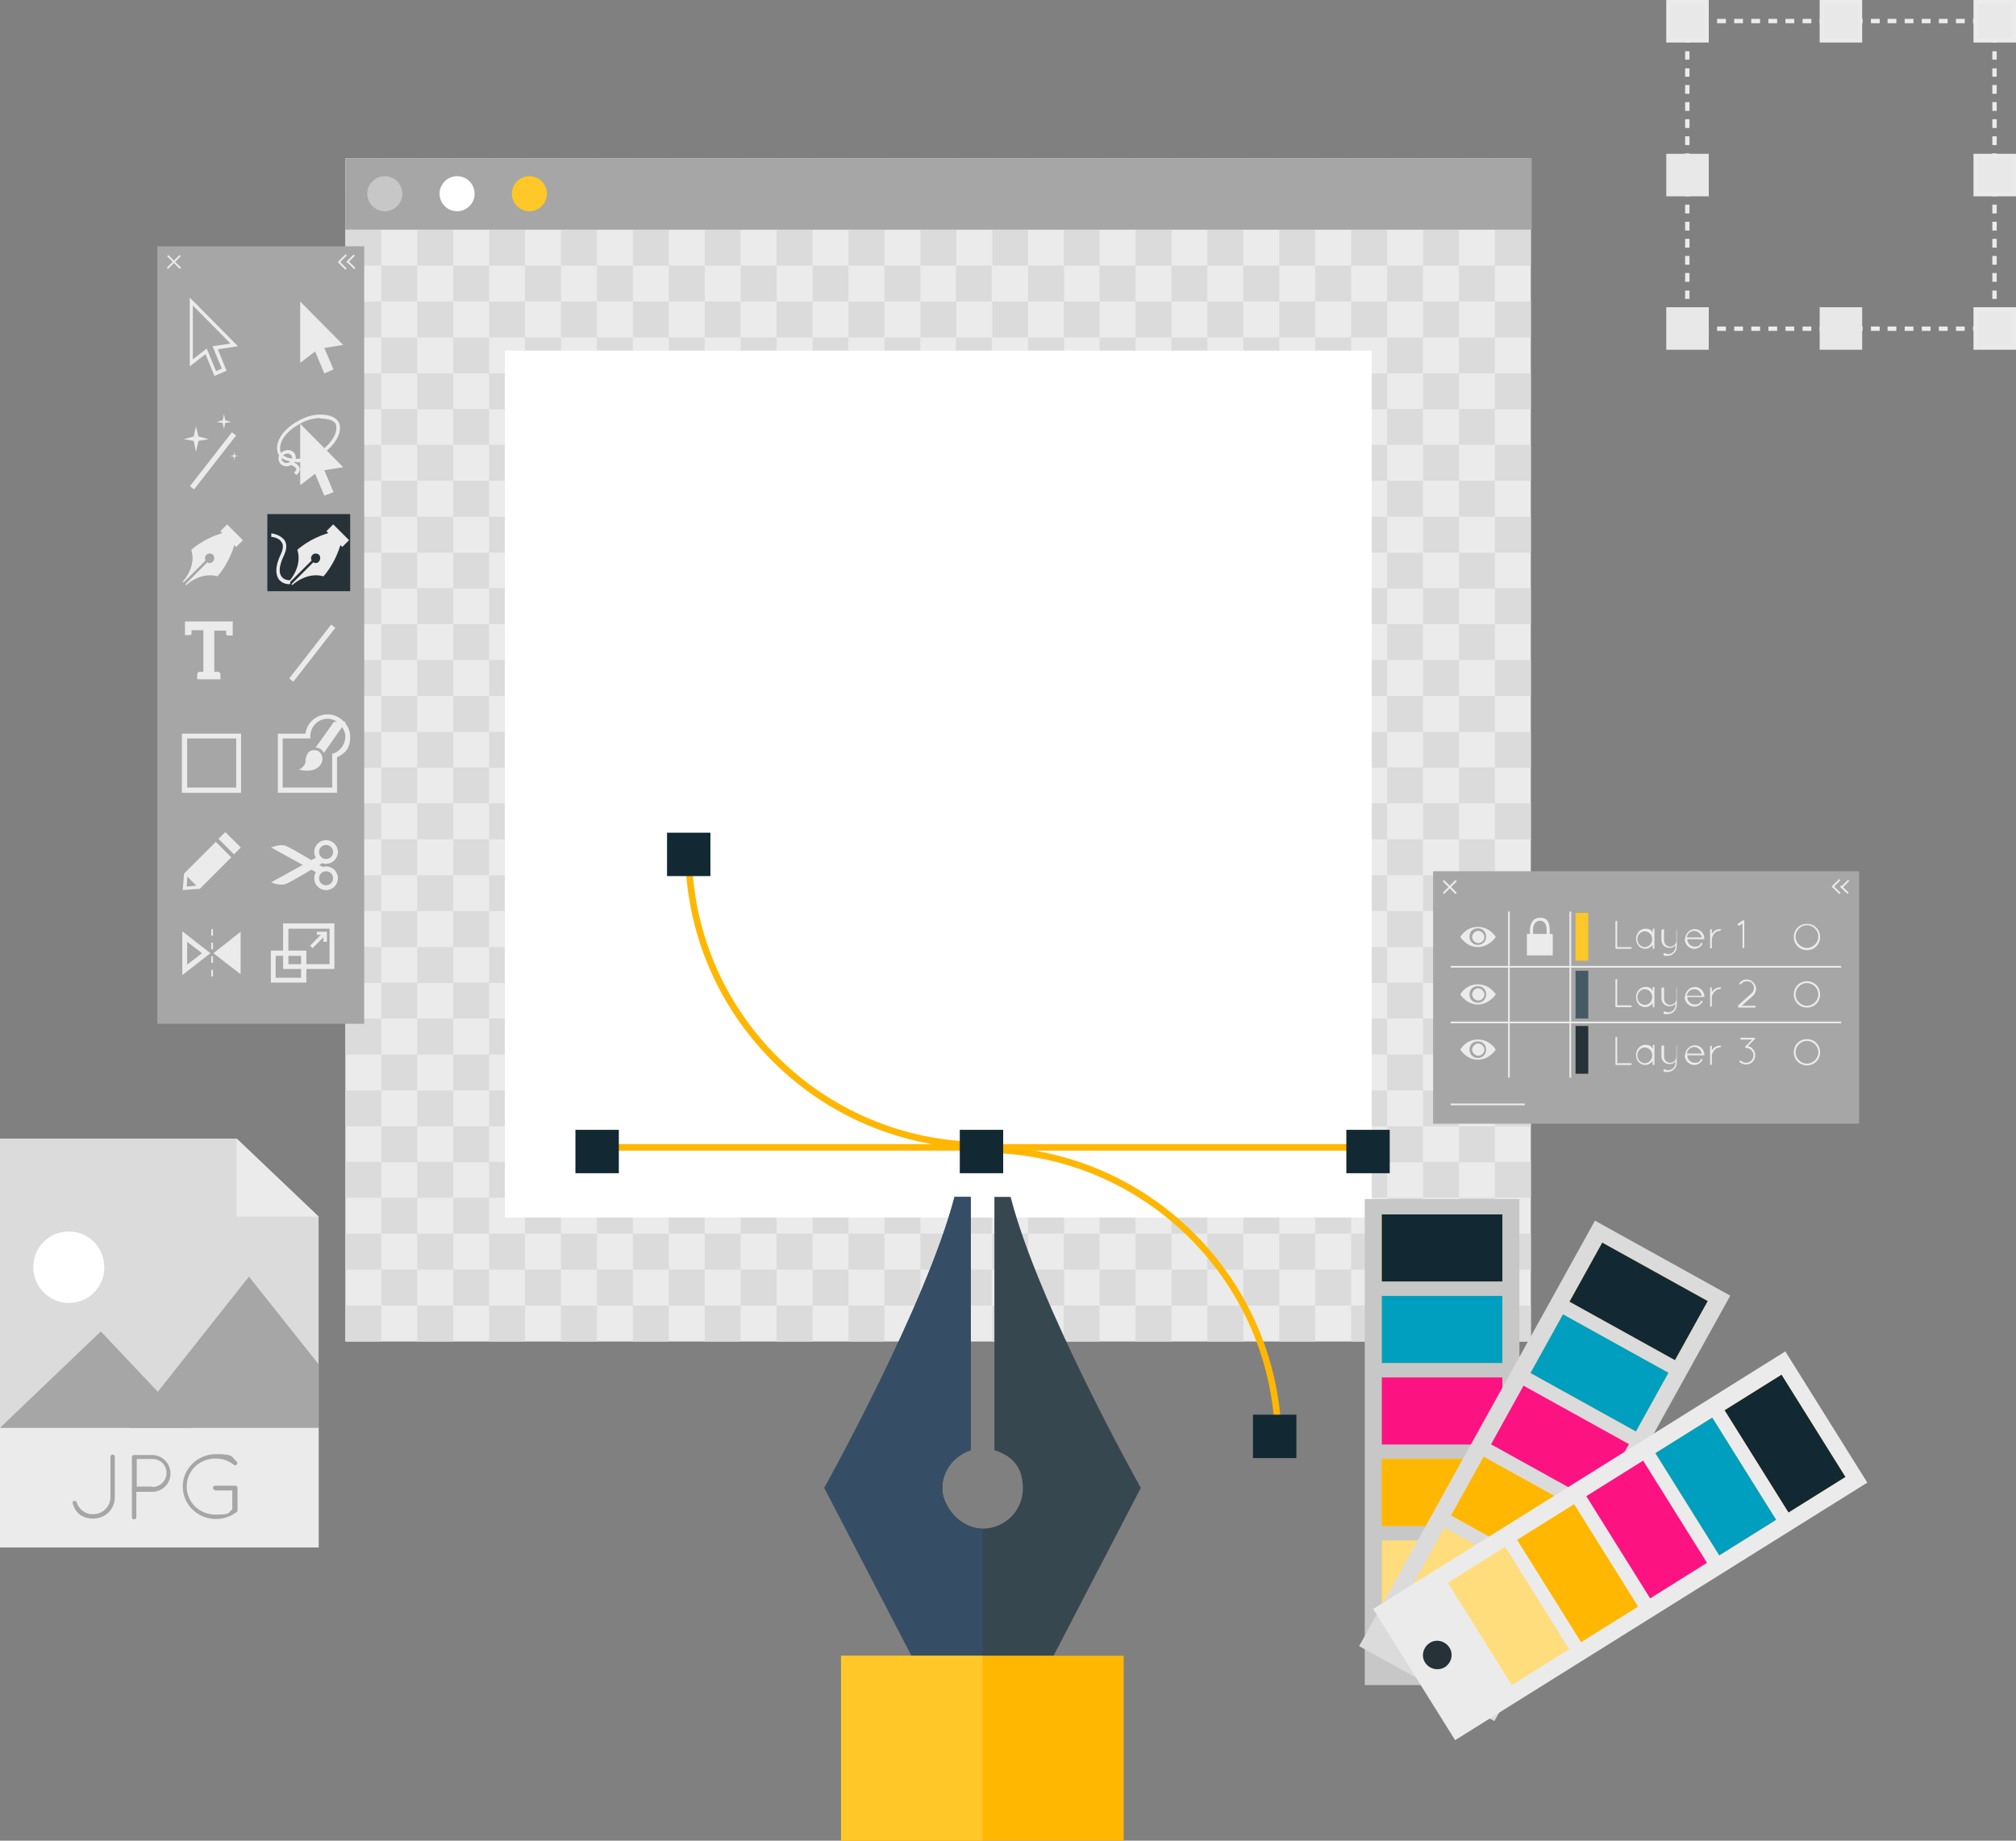 <svg xmlns="http://www.w3.org/2000/svg" viewBox="0 0 460 420"><rect x="0" y="0" width="460" height="420" fill="#808080" stroke="none"/><defs><style>      .cls-1 {        fill: #263238;      }      .cls-2 {        fill: none;        stroke: #ffb701;        stroke-miterlimit: 10;        stroke-width: 1.5px;      }      .cls-3, .cls-4 {        fill: #fff;      }      .cls-5 {        fill: #a6a6a6;      }      .cls-6, .cls-7 {        fill: #ffb701;      }      .cls-4 {        isolation: isolate;        opacity: .4;      }      .cls-8 {        fill: #009fbf;      }      .cls-9 {        fill: #fc1381;      }      .cls-10 {        fill: #37474f;      }      .cls-10, .cls-7, .cls-11, .cls-12 {        fill-rule: evenodd;      }      .cls-13 {        fill: #dbdbdb;      }      .cls-14, .cls-11 {        fill: #ffc727;      }      .cls-15 {        fill: #455a64;      }      .cls-16 {        fill: #ebebeb;      }      .cls-17 {        fill: #c7c7c7;      }      .cls-18 {        fill: #122832;      }      .cls-12 {        fill: #364e65;      }      .cls-19 {        fill: #e8e8e8;      }    </style></defs><g><g id="Layer_2"><g><g id="Layer_7"><g><g><rect class="cls-16" x="78.8" y="36.1" width="270.5" height="270"></rect><g><rect class="cls-13" x="78.8" y="36.1" width="8.2" height="8.2"></rect><rect class="cls-13" x="87" y="44.2" width="8.2" height="8.2"></rect><rect class="cls-13" x="103.4" y="44.2" width="8.2" height="8.2"></rect><rect class="cls-13" x="119.8" y="44.2" width="8.2" height="8.2"></rect><rect class="cls-13" x="136.2" y="44.2" width="8.2" height="8.2"></rect><rect class="cls-13" x="152.6" y="44.2" width="8.2" height="8.2"></rect><rect class="cls-13" x="169" y="44.2" width="8.2" height="8.2"></rect><rect class="cls-13" x="185.4" y="44.2" width="8.2" height="8.2"></rect><rect class="cls-13" x="201.8" y="44.2" width="8.2" height="8.2"></rect><rect class="cls-13" x="218.1" y="44.2" width="8.2" height="8.2"></rect><rect class="cls-13" x="234.6" y="44.2" width="8.2" height="8.2"></rect><rect class="cls-13" x="250.9" y="44.2" width="8.2" height="8.2"></rect><rect class="cls-13" x="267.3" y="44.2" width="8.2" height="8.2"></rect><rect class="cls-13" x="283.7" y="44.2" width="8.2" height="8.2"></rect><rect class="cls-13" x="300.1" y="44.2" width="8.2" height="8.2"></rect><rect class="cls-13" x="316.5" y="44.2" width="8.2" height="8.2"></rect><rect class="cls-13" x="332.9" y="44.2" width="8.2" height="8.2"></rect><rect class="cls-13" x="95.2" y="36.1" width="8.2" height="8.2"></rect><rect class="cls-13" x="111.6" y="36.1" width="8.2" height="8.2"></rect><rect class="cls-13" x="128" y="36.1" width="8.2" height="8.2"></rect><rect class="cls-13" x="144.4" y="36.1" width="8.2" height="8.2"></rect><rect class="cls-13" x="160.8" y="36.1" width="8.2" height="8.2"></rect><rect class="cls-13" x="177.2" y="36.1" width="8.2" height="8.2"></rect><rect class="cls-13" x="193.6" y="36.1" width="8.2" height="8.2"></rect><rect class="cls-13" x="210" y="36.1" width="8.2" height="8.2"></rect><rect class="cls-13" x="226.4" y="36.1" width="8.2" height="8.2"></rect><rect class="cls-13" x="242.7" y="36.1" width="8.2" height="8.2"></rect><rect class="cls-13" x="259.1" y="36.1" width="8.2" height="8.2"></rect><rect class="cls-13" x="275.5" y="36.1" width="8.2" height="8.2"></rect><rect class="cls-13" x="291.9" y="36.1" width="8.2" height="8.2"></rect><rect class="cls-13" x="308.3" y="36.1" width="8.2" height="8.2"></rect><rect class="cls-13" x="324.7" y="36.1" width="8.2" height="8.2"></rect><rect class="cls-13" x="341.1" y="36.1" width="8.2" height="8.2"></rect><rect class="cls-13" x="78.8" y="52.4" width="8.2" height="8.2"></rect><rect class="cls-13" x="87" y="60.6" width="8.2" height="8.2"></rect><rect class="cls-13" x="103.4" y="60.6" width="8.2" height="8.2"></rect><rect class="cls-13" x="119.8" y="60.6" width="8.2" height="8.2"></rect><rect class="cls-13" x="136.2" y="60.6" width="8.2" height="8.2"></rect><rect class="cls-13" x="152.6" y="60.6" width="8.2" height="8.2"></rect><rect class="cls-13" x="169" y="60.6" width="8.2" height="8.2"></rect><rect class="cls-13" x="185.4" y="60.6" width="8.2" height="8.2"></rect><rect class="cls-13" x="201.8" y="60.6" width="8.2" height="8.2"></rect><rect class="cls-13" x="218.1" y="60.6" width="8.2" height="8.2"></rect><rect class="cls-13" x="234.6" y="60.6" width="8.2" height="8.2"></rect><rect class="cls-13" x="250.9" y="60.6" width="8.2" height="8.2"></rect><rect class="cls-13" x="267.3" y="60.6" width="8.2" height="8.2"></rect><rect class="cls-13" x="283.7" y="60.6" width="8.2" height="8.2"></rect><rect class="cls-13" x="300.1" y="60.6" width="8.2" height="8.2"></rect><rect class="cls-13" x="316.5" y="60.6" width="8.2" height="8.2"></rect><rect class="cls-13" x="332.9" y="60.6" width="8.2" height="8.2"></rect><rect class="cls-13" x="95.2" y="52.4" width="8.2" height="8.2"></rect><rect class="cls-13" x="111.6" y="52.4" width="8.2" height="8.2"></rect><rect class="cls-13" x="128" y="52.4" width="8.2" height="8.2"></rect><rect class="cls-13" x="144.4" y="52.4" width="8.2" height="8.2"></rect><rect class="cls-13" x="160.8" y="52.4" width="8.2" height="8.2"></rect><rect class="cls-13" x="177.2" y="52.4" width="8.2" height="8.2"></rect><rect class="cls-13" x="193.6" y="52.4" width="8.2" height="8.2"></rect><rect class="cls-13" x="210" y="52.4" width="8.2" height="8.2"></rect><rect class="cls-13" x="226.4" y="52.4" width="8.2" height="8.2"></rect><rect class="cls-13" x="242.7" y="52.4" width="8.2" height="8.2"></rect><rect class="cls-13" x="259.1" y="52.4" width="8.2" height="8.2"></rect><rect class="cls-13" x="275.5" y="52.4" width="8.2" height="8.2"></rect><rect class="cls-13" x="291.9" y="52.4" width="8.2" height="8.2"></rect><rect class="cls-13" x="308.3" y="52.4" width="8.2" height="8.2"></rect><rect class="cls-13" x="324.7" y="52.4" width="8.2" height="8.2"></rect><rect class="cls-13" x="341.1" y="52.4" width="8.2" height="8.2"></rect><rect class="cls-13" x="78.8" y="68.8" width="8.2" height="8.2"></rect><rect class="cls-13" x="87" y="77" width="8.2" height="8.2"></rect><rect class="cls-13" x="103.4" y="77" width="8.2" height="8.2"></rect><rect class="cls-13" x="119.8" y="77" width="8.2" height="8.2"></rect><rect class="cls-13" x="136.2" y="77" width="8.2" height="8.2"></rect><rect class="cls-13" x="152.6" y="77" width="8.2" height="8.2"></rect><rect class="cls-13" x="169" y="77" width="8.2" height="8.2"></rect><rect class="cls-13" x="185.4" y="77" width="8.2" height="8.2"></rect><rect class="cls-13" x="201.8" y="77" width="8.2" height="8.2"></rect><rect class="cls-13" x="218.1" y="77" width="8.2" height="8.2"></rect><rect class="cls-13" x="234.6" y="77" width="8.2" height="8.2"></rect><rect class="cls-13" x="250.9" y="77" width="8.2" height="8.2"></rect><rect class="cls-13" x="267.3" y="77" width="8.2" height="8.2"></rect><rect class="cls-13" x="283.7" y="77" width="8.2" height="8.2"></rect><rect class="cls-13" x="300.1" y="77" width="8.2" height="8.2"></rect><rect class="cls-13" x="316.5" y="77" width="8.2" height="8.2"></rect><rect class="cls-13" x="332.9" y="77" width="8.2" height="8.2"></rect><rect class="cls-13" x="95.2" y="68.8" width="8.2" height="8.2"></rect><rect class="cls-13" x="111.6" y="68.8" width="8.2" height="8.2"></rect><rect class="cls-13" x="128" y="68.8" width="8.2" height="8.2"></rect><rect class="cls-13" x="144.4" y="68.8" width="8.2" height="8.2"></rect><rect class="cls-13" x="160.8" y="68.8" width="8.2" height="8.2"></rect><rect class="cls-13" x="177.2" y="68.8" width="8.2" height="8.2"></rect><rect class="cls-13" x="193.6" y="68.8" width="8.2" height="8.2"></rect><rect class="cls-13" x="210" y="68.8" width="8.2" height="8.2"></rect><rect class="cls-13" x="226.4" y="68.8" width="8.2" height="8.2"></rect><rect class="cls-13" x="242.7" y="68.8" width="8.2" height="8.2"></rect><rect class="cls-13" x="259.1" y="68.8" width="8.2" height="8.2"></rect><rect class="cls-13" x="275.5" y="68.8" width="8.2" height="8.2"></rect><rect class="cls-13" x="291.9" y="68.8" width="8.2" height="8.2"></rect><rect class="cls-13" x="308.3" y="68.8" width="8.2" height="8.2"></rect><rect class="cls-13" x="324.7" y="68.8" width="8.2" height="8.2"></rect><rect class="cls-13" x="341.1" y="68.8" width="8.2" height="8.2"></rect><rect class="cls-13" x="78.8" y="85.2" width="8.2" height="8.2"></rect><rect class="cls-13" x="87" y="93.3" width="8.2" height="8.2"></rect><rect class="cls-13" x="103.4" y="93.3" width="8.2" height="8.2"></rect><rect class="cls-13" x="119.8" y="93.3" width="8.2" height="8.2"></rect><rect class="cls-13" x="136.2" y="93.3" width="8.2" height="8.2"></rect><rect class="cls-13" x="152.6" y="93.3" width="8.2" height="8.2"></rect><rect class="cls-13" x="169" y="93.3" width="8.2" height="8.2"></rect><rect class="cls-13" x="185.4" y="93.3" width="8.2" height="8.2"></rect><rect class="cls-13" x="201.8" y="93.3" width="8.2" height="8.2"></rect><rect class="cls-13" x="218.1" y="93.3" width="8.2" height="8.2"></rect><rect class="cls-13" x="234.6" y="93.3" width="8.2" height="8.2"></rect><rect class="cls-13" x="250.9" y="93.3" width="8.2" height="8.2"></rect><rect class="cls-13" x="267.3" y="93.3" width="8.2" height="8.2"></rect><rect class="cls-13" x="283.7" y="93.3" width="8.2" height="8.2"></rect><rect class="cls-13" x="300.1" y="93.3" width="8.2" height="8.2"></rect><rect class="cls-13" x="316.5" y="93.3" width="8.2" height="8.2"></rect><rect class="cls-13" x="332.9" y="93.3" width="8.2" height="8.2"></rect><rect class="cls-13" x="95.2" y="85.2" width="8.2" height="8.2"></rect><rect class="cls-13" x="111.6" y="85.2" width="8.2" height="8.2"></rect><rect class="cls-13" x="128" y="85.2" width="8.2" height="8.2"></rect><rect class="cls-13" x="144.4" y="85.2" width="8.2" height="8.2"></rect><rect class="cls-13" x="160.8" y="85.2" width="8.2" height="8.2"></rect><rect class="cls-13" x="177.2" y="85.2" width="8.2" height="8.2"></rect><rect class="cls-13" x="193.6" y="85.2" width="8.2" height="8.2"></rect><rect class="cls-13" x="210" y="85.2" width="8.2" height="8.2"></rect><rect class="cls-13" x="226.4" y="85.2" width="8.2" height="8.2"></rect><rect class="cls-13" x="242.7" y="85.2" width="8.2" height="8.2"></rect><rect class="cls-13" x="259.1" y="85.2" width="8.2" height="8.2"></rect><rect class="cls-13" x="275.5" y="85.2" width="8.2" height="8.2"></rect><rect class="cls-13" x="291.9" y="85.2" width="8.2" height="8.2"></rect><rect class="cls-13" x="308.3" y="85.2" width="8.2" height="8.2"></rect><rect class="cls-13" x="324.7" y="85.2" width="8.2" height="8.2"></rect><rect class="cls-13" x="341.1" y="85.2" width="8.2" height="8.2"></rect><rect class="cls-13" x="78.8" y="101.5" width="8.2" height="8.2"></rect><rect class="cls-13" x="87" y="109.7" width="8.2" height="8.2"></rect><rect class="cls-13" x="103.4" y="109.7" width="8.2" height="8.2"></rect><rect class="cls-13" x="119.8" y="109.7" width="8.2" height="8.2"></rect><rect class="cls-13" x="136.2" y="109.7" width="8.2" height="8.2"></rect><rect class="cls-13" x="152.6" y="109.7" width="8.2" height="8.2"></rect><rect class="cls-13" x="169" y="109.7" width="8.2" height="8.2"></rect><rect class="cls-13" x="185.4" y="109.7" width="8.2" height="8.2"></rect><rect class="cls-13" x="201.8" y="109.7" width="8.2" height="8.2"></rect><rect class="cls-13" x="218.1" y="109.7" width="8.2" height="8.2"></rect><rect class="cls-13" x="234.6" y="109.7" width="8.2" height="8.2"></rect><rect class="cls-13" x="250.9" y="109.7" width="8.2" height="8.2"></rect><rect class="cls-13" x="267.3" y="109.7" width="8.2" height="8.2"></rect><rect class="cls-13" x="283.7" y="109.7" width="8.2" height="8.2"></rect><rect class="cls-13" x="300.1" y="109.7" width="8.2" height="8.2"></rect><rect class="cls-13" x="316.5" y="109.7" width="8.2" height="8.2"></rect><rect class="cls-13" x="332.9" y="109.7" width="8.2" height="8.2"></rect><rect class="cls-13" x="95.2" y="101.5" width="8.2" height="8.2"></rect><rect class="cls-13" x="111.6" y="101.5" width="8.2" height="8.2"></rect><rect class="cls-13" x="128" y="101.5" width="8.2" height="8.2"></rect><rect class="cls-13" x="144.4" y="101.5" width="8.2" height="8.2"></rect><rect class="cls-13" x="160.8" y="101.5" width="8.2" height="8.2"></rect><rect class="cls-13" x="177.2" y="101.5" width="8.2" height="8.2"></rect><rect class="cls-13" x="193.6" y="101.5" width="8.2" height="8.2"></rect><rect class="cls-13" x="210" y="101.5" width="8.2" height="8.2"></rect><rect class="cls-13" x="226.4" y="101.5" width="8.2" height="8.2"></rect><rect class="cls-13" x="242.7" y="101.5" width="8.2" height="8.2"></rect><rect class="cls-13" x="259.1" y="101.5" width="8.2" height="8.2"></rect><rect class="cls-13" x="275.5" y="101.5" width="8.2" height="8.2"></rect><rect class="cls-13" x="291.9" y="101.5" width="8.2" height="8.2"></rect><rect class="cls-13" x="308.3" y="101.5" width="8.2" height="8.2"></rect><rect class="cls-13" x="324.7" y="101.5" width="8.2" height="8.2"></rect><rect class="cls-13" x="341.1" y="101.5" width="8.2" height="8.2"></rect><rect class="cls-13" x="78.8" y="117.9" width="8.2" height="8.2"></rect><rect class="cls-13" x="87" y="126.1" width="8.2" height="8.2"></rect><rect class="cls-13" x="103.4" y="126.1" width="8.2" height="8.2"></rect><rect class="cls-13" x="119.8" y="126.1" width="8.2" height="8.2"></rect><rect class="cls-13" x="136.2" y="126.1" width="8.2" height="8.2"></rect><rect class="cls-13" x="152.6" y="126.1" width="8.2" height="8.2"></rect><rect class="cls-13" x="169" y="126.1" width="8.2" height="8.2"></rect><rect class="cls-13" x="185.4" y="126.1" width="8.2" height="8.2"></rect><rect class="cls-13" x="201.8" y="126.1" width="8.2" height="8.2"></rect><rect class="cls-13" x="218.1" y="126.1" width="8.2" height="8.2"></rect><rect class="cls-13" x="234.6" y="126.1" width="8.2" height="8.2"></rect><rect class="cls-13" x="250.9" y="126.1" width="8.2" height="8.2"></rect><rect class="cls-13" x="267.3" y="126.1" width="8.2" height="8.2"></rect><rect class="cls-13" x="283.7" y="126.1" width="8.2" height="8.2"></rect><rect class="cls-13" x="300.1" y="126.1" width="8.2" height="8.2"></rect><rect class="cls-13" x="316.5" y="126.1" width="8.2" height="8.2"></rect><rect class="cls-13" x="332.9" y="126.1" width="8.2" height="8.2"></rect><rect class="cls-13" x="95.2" y="117.9" width="8.2" height="8.2"></rect><rect class="cls-13" x="111.6" y="117.9" width="8.2" height="8.2"></rect><rect class="cls-13" x="128" y="117.9" width="8.2" height="8.2"></rect><rect class="cls-13" x="144.4" y="117.9" width="8.2" height="8.2"></rect><rect class="cls-13" x="160.8" y="117.9" width="8.2" height="8.2"></rect><rect class="cls-13" x="177.2" y="117.9" width="8.2" height="8.2"></rect><rect class="cls-13" x="193.6" y="117.9" width="8.2" height="8.2"></rect><rect class="cls-13" x="210" y="117.9" width="8.2" height="8.2"></rect><rect class="cls-13" x="226.4" y="117.9" width="8.2" height="8.2"></rect><rect class="cls-13" x="242.7" y="117.9" width="8.2" height="8.2"></rect><rect class="cls-13" x="259.1" y="117.9" width="8.2" height="8.2"></rect><rect class="cls-13" x="275.5" y="117.9" width="8.2" height="8.2"></rect><rect class="cls-13" x="291.9" y="117.9" width="8.2" height="8.2"></rect><rect class="cls-13" x="308.3" y="117.9" width="8.2" height="8.2"></rect><rect class="cls-13" x="324.7" y="117.9" width="8.2" height="8.2"></rect><rect class="cls-13" x="341.1" y="117.9" width="8.2" height="8.2"></rect><rect class="cls-13" x="78.8" y="134.2" width="8.2" height="8.2"></rect><rect class="cls-13" x="87" y="142.4" width="8.2" height="8.2"></rect><rect class="cls-13" x="103.4" y="142.4" width="8.2" height="8.2"></rect><rect class="cls-13" x="119.8" y="142.4" width="8.2" height="8.2"></rect><rect class="cls-13" x="136.2" y="142.4" width="8.2" height="8.2"></rect><rect class="cls-13" x="152.6" y="142.4" width="8.2" height="8.2"></rect><rect class="cls-13" x="169" y="142.4" width="8.2" height="8.2"></rect><rect class="cls-13" x="185.4" y="142.4" width="8.2" height="8.2"></rect><rect class="cls-13" x="201.8" y="142.4" width="8.2" height="8.2"></rect><rect class="cls-13" x="218.1" y="142.4" width="8.2" height="8.2"></rect><rect class="cls-13" x="234.6" y="142.4" width="8.2" height="8.2"></rect><rect class="cls-13" x="250.9" y="142.4" width="8.2" height="8.2"></rect><rect class="cls-13" x="267.3" y="142.4" width="8.2" height="8.2"></rect><rect class="cls-13" x="283.7" y="142.4" width="8.2" height="8.2"></rect><rect class="cls-13" x="300.1" y="142.4" width="8.2" height="8.2"></rect><rect class="cls-13" x="316.5" y="142.4" width="8.2" height="8.2"></rect><rect class="cls-13" x="332.9" y="142.4" width="8.2" height="8.2"></rect><rect class="cls-13" x="95.2" y="134.2" width="8.2" height="8.2"></rect><rect class="cls-13" x="111.6" y="134.2" width="8.2" height="8.2"></rect><rect class="cls-13" x="128" y="134.2" width="8.2" height="8.2"></rect><rect class="cls-13" x="144.4" y="134.2" width="8.2" height="8.2"></rect><rect class="cls-13" x="160.8" y="134.2" width="8.2" height="8.2"></rect><rect class="cls-13" x="177.2" y="134.2" width="8.2" height="8.2"></rect><rect class="cls-13" x="193.6" y="134.2" width="8.2" height="8.2"></rect><rect class="cls-13" x="210" y="134.2" width="8.2" height="8.2"></rect><rect class="cls-13" x="226.4" y="134.2" width="8.2" height="8.2"></rect><rect class="cls-13" x="242.7" y="134.2" width="8.2" height="8.2"></rect><rect class="cls-13" x="259.1" y="134.2" width="8.2" height="8.2"></rect><rect class="cls-13" x="275.5" y="134.2" width="8.2" height="8.2"></rect><rect class="cls-13" x="291.9" y="134.2" width="8.2" height="8.2"></rect><rect class="cls-13" x="308.3" y="134.2" width="8.2" height="8.2"></rect><rect class="cls-13" x="324.7" y="134.2" width="8.2" height="8.2"></rect><rect class="cls-13" x="341.1" y="134.2" width="8.2" height="8.2"></rect><rect class="cls-13" x="78.8" y="150.6" width="8.2" height="8.2"></rect><rect class="cls-13" x="87" y="158.8" width="8.2" height="8.2"></rect><rect class="cls-13" x="103.4" y="158.8" width="8.2" height="8.2"></rect><rect class="cls-13" x="119.8" y="158.8" width="8.2" height="8.2"></rect><rect class="cls-13" x="136.2" y="158.8" width="8.2" height="8.2"></rect><rect class="cls-13" x="152.6" y="158.8" width="8.2" height="8.2"></rect><rect class="cls-13" x="169" y="158.8" width="8.2" height="8.2"></rect><rect class="cls-13" x="185.4" y="158.8" width="8.2" height="8.2"></rect><rect class="cls-13" x="201.8" y="158.8" width="8.2" height="8.2"></rect><rect class="cls-13" x="218.1" y="158.8" width="8.2" height="8.2"></rect><rect class="cls-13" x="234.6" y="158.8" width="8.2" height="8.2"></rect><rect class="cls-13" x="250.9" y="158.8" width="8.2" height="8.2"></rect><rect class="cls-13" x="267.3" y="158.8" width="8.2" height="8.2"></rect><rect class="cls-13" x="283.7" y="158.8" width="8.2" height="8.2"></rect><rect class="cls-13" x="300.1" y="158.8" width="8.2" height="8.2"></rect><rect class="cls-13" x="316.5" y="158.8" width="8.2" height="8.2"></rect><rect class="cls-13" x="332.9" y="158.8" width="8.2" height="8.2"></rect><rect class="cls-13" x="95.2" y="150.6" width="8.2" height="8.2"></rect><rect class="cls-13" x="111.6" y="150.6" width="8.2" height="8.2"></rect><rect class="cls-13" x="128" y="150.6" width="8.2" height="8.2"></rect><rect class="cls-13" x="144.4" y="150.6" width="8.2" height="8.2"></rect><rect class="cls-13" x="160.8" y="150.6" width="8.2" height="8.2"></rect><rect class="cls-13" x="177.2" y="150.6" width="8.2" height="8.2"></rect><rect class="cls-13" x="193.6" y="150.6" width="8.2" height="8.2"></rect><rect class="cls-13" x="210" y="150.6" width="8.2" height="8.2"></rect><rect class="cls-13" x="226.4" y="150.6" width="8.2" height="8.2"></rect><rect class="cls-13" x="242.7" y="150.6" width="8.2" height="8.2"></rect><rect class="cls-13" x="259.1" y="150.6" width="8.2" height="8.2"></rect><rect class="cls-13" x="275.5" y="150.6" width="8.2" height="8.2"></rect><rect class="cls-13" x="291.9" y="150.6" width="8.2" height="8.2"></rect><rect class="cls-13" x="308.3" y="150.6" width="8.2" height="8.2"></rect><rect class="cls-13" x="324.7" y="150.6" width="8.2" height="8.2"></rect><rect class="cls-13" x="341.1" y="150.6" width="8.2" height="8.2"></rect><rect class="cls-13" x="78.8" y="167" width="8.2" height="8.2"></rect><rect class="cls-13" x="87" y="175.1" width="8.2" height="8.2"></rect><rect class="cls-13" x="103.4" y="175.1" width="8.2" height="8.2"></rect><rect class="cls-13" x="119.8" y="175.1" width="8.2" height="8.2"></rect><rect class="cls-13" x="136.2" y="175.1" width="8.2" height="8.2"></rect><rect class="cls-13" x="152.6" y="175.1" width="8.2" height="8.2"></rect><rect class="cls-13" x="169" y="175.1" width="8.2" height="8.2"></rect><rect class="cls-13" x="185.4" y="175.1" width="8.2" height="8.2"></rect><rect class="cls-13" x="201.8" y="175.1" width="8.2" height="8.2"></rect><rect class="cls-13" x="218.1" y="175.1" width="8.2" height="8.2"></rect><rect class="cls-13" x="234.6" y="175.1" width="8.2" height="8.2"></rect><rect class="cls-13" x="250.9" y="175.1" width="8.2" height="8.2"></rect><rect class="cls-13" x="267.3" y="175.1" width="8.2" height="8.2"></rect><rect class="cls-13" x="283.7" y="175.1" width="8.2" height="8.2"></rect><rect class="cls-13" x="300.1" y="175.1" width="8.2" height="8.2"></rect><rect class="cls-13" x="316.5" y="175.1" width="8.2" height="8.2"></rect><rect class="cls-13" x="332.9" y="175.1" width="8.2" height="8.2"></rect><rect class="cls-13" x="95.2" y="167" width="8.2" height="8.2"></rect><rect class="cls-13" x="111.6" y="167" width="8.2" height="8.2"></rect><rect class="cls-13" x="128" y="167" width="8.2" height="8.2"></rect><rect class="cls-13" x="144.4" y="167" width="8.2" height="8.2"></rect><rect class="cls-13" x="160.8" y="167" width="8.2" height="8.2"></rect><rect class="cls-13" x="177.2" y="167" width="8.2" height="8.2"></rect><rect class="cls-13" x="193.6" y="167" width="8.2" height="8.2"></rect><rect class="cls-13" x="210" y="167" width="8.2" height="8.2"></rect><rect class="cls-13" x="226.4" y="167" width="8.2" height="8.2"></rect><rect class="cls-13" x="242.7" y="167" width="8.2" height="8.2"></rect><rect class="cls-13" x="259.1" y="167" width="8.2" height="8.2"></rect><rect class="cls-13" x="275.5" y="167" width="8.2" height="8.2"></rect><rect class="cls-13" x="291.9" y="167" width="8.2" height="8.2"></rect><rect class="cls-13" x="308.3" y="167" width="8.2" height="8.2"></rect><rect class="cls-13" x="324.7" y="167" width="8.2" height="8.2"></rect><rect class="cls-13" x="341.1" y="167" width="8.2" height="8.2"></rect><rect class="cls-13" x="78.8" y="183.3" width="8.2" height="8.2"></rect><rect class="cls-13" x="87" y="191.5" width="8.2" height="8.2"></rect><rect class="cls-13" x="103.4" y="191.5" width="8.2" height="8.2"></rect><rect class="cls-13" x="119.8" y="191.5" width="8.2" height="8.2"></rect><rect class="cls-13" x="136.2" y="191.5" width="8.2" height="8.2"></rect><rect class="cls-13" x="152.6" y="191.5" width="8.2" height="8.2"></rect><rect class="cls-13" x="169" y="191.5" width="8.2" height="8.2"></rect><rect class="cls-13" x="185.4" y="191.5" width="8.2" height="8.2"></rect><rect class="cls-13" x="201.8" y="191.5" width="8.2" height="8.2"></rect><rect class="cls-13" x="218.1" y="191.5" width="8.2" height="8.2"></rect><rect class="cls-13" x="234.6" y="191.5" width="8.2" height="8.2"></rect><rect class="cls-13" x="250.9" y="191.5" width="8.2" height="8.2"></rect><rect class="cls-13" x="267.3" y="191.5" width="8.2" height="8.2"></rect><rect class="cls-13" x="283.7" y="191.5" width="8.2" height="8.2"></rect><rect class="cls-13" x="300.1" y="191.5" width="8.2" height="8.2"></rect><rect class="cls-13" x="316.5" y="191.5" width="8.2" height="8.2"></rect><rect class="cls-13" x="332.9" y="191.5" width="8.2" height="8.2"></rect><rect class="cls-13" x="95.2" y="183.3" width="8.2" height="8.2"></rect><rect class="cls-13" x="111.6" y="183.3" width="8.2" height="8.2"></rect><rect class="cls-13" x="128" y="183.3" width="8.2" height="8.2"></rect><rect class="cls-13" x="144.4" y="183.3" width="8.2" height="8.2"></rect><rect class="cls-13" x="160.8" y="183.3" width="8.2" height="8.2"></rect><rect class="cls-13" x="177.2" y="183.3" width="8.2" height="8.2"></rect><rect class="cls-13" x="193.6" y="183.3" width="8.2" height="8.2"></rect><rect class="cls-13" x="210" y="183.3" width="8.2" height="8.2"></rect><rect class="cls-13" x="226.4" y="183.3" width="8.2" height="8.2"></rect><rect class="cls-13" x="242.7" y="183.3" width="8.2" height="8.2"></rect><rect class="cls-13" x="259.1" y="183.3" width="8.2" height="8.2"></rect><rect class="cls-13" x="275.5" y="183.3" width="8.2" height="8.2"></rect><rect class="cls-13" x="291.9" y="183.3" width="8.2" height="8.2"></rect><rect class="cls-13" x="308.3" y="183.3" width="8.2" height="8.2"></rect><rect class="cls-13" x="324.7" y="183.3" width="8.2" height="8.2"></rect><rect class="cls-13" x="341.1" y="183.3" width="8.2" height="8.2"></rect><rect class="cls-13" x="78.8" y="199.7" width="8.2" height="8.2"></rect><rect class="cls-13" x="87" y="207.9" width="8.2" height="8.2"></rect><rect class="cls-13" x="103.4" y="207.9" width="8.2" height="8.2"></rect><rect class="cls-13" x="119.8" y="207.9" width="8.2" height="8.2"></rect><rect class="cls-13" x="136.2" y="207.9" width="8.2" height="8.2"></rect><rect class="cls-13" x="152.6" y="207.9" width="8.2" height="8.2"></rect><rect class="cls-13" x="169" y="207.9" width="8.2" height="8.2"></rect><rect class="cls-13" x="185.4" y="207.9" width="8.2" height="8.2"></rect><rect class="cls-13" x="201.8" y="207.9" width="8.2" height="8.2"></rect><rect class="cls-13" x="218.1" y="207.9" width="8.2" height="8.2"></rect><rect class="cls-13" x="234.6" y="207.9" width="8.2" height="8.2"></rect><rect class="cls-13" x="250.9" y="207.9" width="8.2" height="8.2"></rect><rect class="cls-13" x="267.3" y="207.9" width="8.2" height="8.2"></rect><rect class="cls-13" x="283.7" y="207.9" width="8.2" height="8.2"></rect><rect class="cls-13" x="300.1" y="207.9" width="8.2" height="8.2"></rect><rect class="cls-13" x="316.5" y="207.9" width="8.2" height="8.2"></rect><rect class="cls-13" x="332.9" y="207.9" width="8.2" height="8.2"></rect><rect class="cls-13" x="95.2" y="199.7" width="8.2" height="8.2"></rect><rect class="cls-13" x="111.6" y="199.7" width="8.2" height="8.2"></rect><rect class="cls-13" x="128" y="199.7" width="8.2" height="8.2"></rect><rect class="cls-13" x="144.4" y="199.7" width="8.2" height="8.2"></rect><rect class="cls-13" x="160.8" y="199.7" width="8.2" height="8.2"></rect><rect class="cls-13" x="177.2" y="199.7" width="8.2" height="8.2"></rect><rect class="cls-13" x="193.6" y="199.7" width="8.2" height="8.2"></rect><rect class="cls-13" x="210" y="199.7" width="8.2" height="8.2"></rect><rect class="cls-13" x="226.4" y="199.7" width="8.2" height="8.2"></rect><rect class="cls-13" x="242.7" y="199.7" width="8.2" height="8.2"></rect><rect class="cls-13" x="259.1" y="199.7" width="8.2" height="8.2"></rect><rect class="cls-13" x="275.5" y="199.7" width="8.2" height="8.2"></rect><rect class="cls-13" x="291.9" y="199.7" width="8.2" height="8.2"></rect><rect class="cls-13" x="308.3" y="199.7" width="8.2" height="8.2"></rect><rect class="cls-13" x="324.7" y="199.7" width="8.2" height="8.2"></rect><rect class="cls-13" x="341.1" y="199.7" width="8.2" height="8.2"></rect><rect class="cls-13" x="78.8" y="216.1" width="8.2" height="8.2"></rect><rect class="cls-13" x="87" y="224.2" width="8.2" height="8.2"></rect><rect class="cls-13" x="103.4" y="224.2" width="8.2" height="8.2"></rect><rect class="cls-13" x="119.8" y="224.2" width="8.2" height="8.2"></rect><rect class="cls-13" x="136.2" y="224.2" width="8.2" height="8.2"></rect><rect class="cls-13" x="152.6" y="224.2" width="8.2" height="8.2"></rect><rect class="cls-13" x="169" y="224.2" width="8.2" height="8.2"></rect><rect class="cls-13" x="185.4" y="224.2" width="8.2" height="8.2"></rect><rect class="cls-13" x="201.8" y="224.2" width="8.2" height="8.2"></rect><rect class="cls-13" x="218.1" y="224.2" width="8.2" height="8.2"></rect><rect class="cls-13" x="234.6" y="224.2" width="8.2" height="8.2"></rect><rect class="cls-13" x="250.9" y="224.2" width="8.2" height="8.2"></rect><rect class="cls-13" x="267.3" y="224.2" width="8.2" height="8.2"></rect><rect class="cls-13" x="283.7" y="224.2" width="8.2" height="8.2"></rect><rect class="cls-13" x="300.1" y="224.2" width="8.2" height="8.2"></rect><rect class="cls-13" x="316.5" y="224.2" width="8.2" height="8.2"></rect><rect class="cls-13" x="332.9" y="224.2" width="8.2" height="8.2"></rect><rect class="cls-13" x="95.2" y="216.1" width="8.2" height="8.2"></rect><rect class="cls-13" x="111.6" y="216.1" width="8.2" height="8.2"></rect><rect class="cls-13" x="128" y="216.1" width="8.2" height="8.2"></rect><rect class="cls-13" x="144.4" y="216.1" width="8.2" height="8.2"></rect><rect class="cls-13" x="160.8" y="216.1" width="8.2" height="8.2"></rect><rect class="cls-13" x="177.2" y="216.1" width="8.2" height="8.2"></rect><rect class="cls-13" x="193.6" y="216.1" width="8.2" height="8.2"></rect><rect class="cls-13" x="210" y="216.1" width="8.2" height="8.2"></rect><rect class="cls-13" x="226.4" y="216.1" width="8.2" height="8.2"></rect><rect class="cls-13" x="242.7" y="216.1" width="8.2" height="8.2"></rect><rect class="cls-13" x="259.1" y="216.1" width="8.2" height="8.2"></rect><rect class="cls-13" x="275.5" y="216.1" width="8.2" height="8.2"></rect><rect class="cls-13" x="291.9" y="216.1" width="8.2" height="8.2"></rect><rect class="cls-13" x="308.3" y="216.1" width="8.2" height="8.2"></rect><rect class="cls-13" x="324.7" y="216.1" width="8.2" height="8.2"></rect><rect class="cls-13" x="341.1" y="216.1" width="8.2" height="8.2"></rect><rect class="cls-13" x="78.8" y="232.4" width="8.2" height="8.2"></rect><rect class="cls-13" x="87" y="240.6" width="8.2" height="8.2"></rect><rect class="cls-13" x="103.4" y="240.6" width="8.2" height="8.2"></rect><rect class="cls-13" x="119.8" y="240.6" width="8.2" height="8.2"></rect><rect class="cls-13" x="136.2" y="240.6" width="8.2" height="8.2"></rect><rect class="cls-13" x="152.6" y="240.6" width="8.2" height="8.2"></rect><rect class="cls-13" x="169" y="240.6" width="8.2" height="8.2"></rect><rect class="cls-13" x="185.4" y="240.6" width="8.2" height="8.2"></rect><rect class="cls-13" x="201.8" y="240.6" width="8.2" height="8.2"></rect><rect class="cls-13" x="218.1" y="240.6" width="8.2" height="8.2"></rect><rect class="cls-13" x="234.6" y="240.6" width="8.2" height="8.2"></rect><rect class="cls-13" x="250.9" y="240.6" width="8.2" height="8.2"></rect><rect class="cls-13" x="267.3" y="240.6" width="8.2" height="8.2"></rect><rect class="cls-13" x="283.7" y="240.6" width="8.2" height="8.2"></rect><rect class="cls-13" x="300.1" y="240.6" width="8.2" height="8.2"></rect><rect class="cls-13" x="316.5" y="240.6" width="8.2" height="8.2"></rect><rect class="cls-13" x="332.9" y="240.6" width="8.2" height="8.2"></rect><rect class="cls-13" x="95.2" y="232.4" width="8.2" height="8.2"></rect><rect class="cls-13" x="111.6" y="232.4" width="8.2" height="8.2"></rect><rect class="cls-13" x="128" y="232.4" width="8.2" height="8.2"></rect><rect class="cls-13" x="144.4" y="232.4" width="8.2" height="8.2"></rect><rect class="cls-13" x="160.8" y="232.4" width="8.2" height="8.2"></rect><rect class="cls-13" x="177.2" y="232.4" width="8.2" height="8.2"></rect><rect class="cls-13" x="193.6" y="232.4" width="8.2" height="8.2"></rect><rect class="cls-13" x="210" y="232.4" width="8.2" height="8.2"></rect><rect class="cls-13" x="226.4" y="232.4" width="8.2" height="8.2"></rect><rect class="cls-13" x="242.7" y="232.4" width="8.2" height="8.2"></rect><rect class="cls-13" x="259.1" y="232.4" width="8.2" height="8.2"></rect><rect class="cls-13" x="275.5" y="232.4" width="8.2" height="8.2"></rect><rect class="cls-13" x="291.9" y="232.4" width="8.2" height="8.2"></rect><rect class="cls-13" x="308.3" y="232.4" width="8.2" height="8.2"></rect><rect class="cls-13" x="324.7" y="232.4" width="8.2" height="8.2"></rect><rect class="cls-13" x="341.1" y="232.4" width="8.2" height="8.2"></rect><rect class="cls-13" x="78.8" y="248.8" width="8.2" height="8.2"></rect><rect class="cls-13" x="87" y="257" width="8.2" height="8.2"></rect><rect class="cls-13" x="103.4" y="257" width="8.2" height="8.2"></rect><rect class="cls-13" x="119.8" y="257" width="8.2" height="8.2"></rect><rect class="cls-13" x="136.2" y="257" width="8.2" height="8.2"></rect><rect class="cls-13" x="152.6" y="257" width="8.2" height="8.2"></rect><rect class="cls-13" x="169" y="257" width="8.2" height="8.2"></rect><rect class="cls-13" x="185.4" y="257" width="8.2" height="8.2"></rect><rect class="cls-13" x="201.8" y="257" width="8.2" height="8.2"></rect><rect class="cls-13" x="218.1" y="257" width="8.2" height="8.2"></rect><rect class="cls-13" x="234.6" y="257" width="8.2" height="8.2"></rect><rect class="cls-13" x="250.9" y="257" width="8.2" height="8.2"></rect><rect class="cls-13" x="267.3" y="257" width="8.2" height="8.2"></rect><rect class="cls-13" x="283.7" y="257" width="8.2" height="8.2"></rect><rect class="cls-13" x="300.1" y="257" width="8.2" height="8.2"></rect><rect class="cls-13" x="316.5" y="257" width="8.2" height="8.2"></rect><rect class="cls-13" x="332.9" y="257" width="8.2" height="8.2"></rect><rect class="cls-13" x="95.2" y="248.8" width="8.2" height="8.2"></rect><rect class="cls-13" x="111.6" y="248.8" width="8.2" height="8.2"></rect><rect class="cls-13" x="128" y="248.8" width="8.2" height="8.2"></rect><rect class="cls-13" x="144.4" y="248.8" width="8.2" height="8.2"></rect><rect class="cls-13" x="160.8" y="248.8" width="8.2" height="8.2"></rect><rect class="cls-13" x="177.2" y="248.8" width="8.2" height="8.2"></rect><rect class="cls-13" x="193.6" y="248.8" width="8.2" height="8.2"></rect><rect class="cls-13" x="210" y="248.8" width="8.2" height="8.2"></rect><rect class="cls-13" x="226.4" y="248.8" width="8.2" height="8.2"></rect><rect class="cls-13" x="242.7" y="248.8" width="8.2" height="8.2"></rect><rect class="cls-13" x="259.1" y="248.8" width="8.2" height="8.2"></rect><rect class="cls-13" x="275.5" y="248.8" width="8.2" height="8.2"></rect><rect class="cls-13" x="291.9" y="248.8" width="8.2" height="8.2"></rect><rect class="cls-13" x="308.3" y="248.8" width="8.2" height="8.2"></rect><rect class="cls-13" x="324.7" y="248.8" width="8.2" height="8.2"></rect><rect class="cls-13" x="341.1" y="248.8" width="8.2" height="8.2"></rect><rect class="cls-13" x="78.8" y="265.1" width="8.2" height="8.2"></rect><rect class="cls-13" x="87" y="273.3" width="8.2" height="8.2"></rect><rect class="cls-13" x="103.4" y="273.3" width="8.2" height="8.2"></rect><rect class="cls-13" x="119.8" y="273.3" width="8.2" height="8.2"></rect><rect class="cls-13" x="136.2" y="273.3" width="8.2" height="8.2"></rect><rect class="cls-13" x="152.6" y="273.3" width="8.2" height="8.2"></rect><rect class="cls-13" x="169" y="273.3" width="8.2" height="8.2"></rect><rect class="cls-13" x="185.4" y="273.3" width="8.2" height="8.2"></rect><rect class="cls-13" x="201.8" y="273.3" width="8.2" height="8.2"></rect><rect class="cls-13" x="218.1" y="273.3" width="8.2" height="8.2"></rect><rect class="cls-13" x="234.6" y="273.3" width="8.2" height="8.2"></rect><rect class="cls-13" x="250.9" y="273.3" width="8.2" height="8.2"></rect><rect class="cls-13" x="267.3" y="273.3" width="8.2" height="8.2"></rect><rect class="cls-13" x="283.7" y="273.3" width="8.2" height="8.2"></rect><rect class="cls-13" x="300.1" y="273.3" width="8.2" height="8.2"></rect><rect class="cls-13" x="316.5" y="273.3" width="8.2" height="8.2"></rect><rect class="cls-13" x="332.9" y="273.3" width="8.2" height="8.2"></rect><rect class="cls-13" x="95.2" y="265.1" width="8.2" height="8.2"></rect><rect class="cls-13" x="111.6" y="265.1" width="8.2" height="8.2"></rect><rect class="cls-13" x="128" y="265.1" width="8.2" height="8.2"></rect><rect class="cls-13" x="144.4" y="265.1" width="8.2" height="8.2"></rect><rect class="cls-13" x="160.8" y="265.1" width="8.2" height="8.2"></rect><rect class="cls-13" x="177.2" y="265.1" width="8.2" height="8.2"></rect><rect class="cls-13" x="193.6" y="265.1" width="8.2" height="8.2"></rect><rect class="cls-13" x="210" y="265.1" width="8.2" height="8.2"></rect><rect class="cls-13" x="226.4" y="265.1" width="8.2" height="8.2"></rect><rect class="cls-13" x="242.7" y="265.1" width="8.2" height="8.2"></rect><rect class="cls-13" x="259.1" y="265.1" width="8.2" height="8.2"></rect><rect class="cls-13" x="275.5" y="265.1" width="8.2" height="8.2"></rect><rect class="cls-13" x="291.9" y="265.1" width="8.2" height="8.2"></rect><rect class="cls-13" x="308.3" y="265.1" width="8.2" height="8.2"></rect><rect class="cls-13" x="324.7" y="265.1" width="8.2" height="8.2"></rect><rect class="cls-13" x="341.1" y="265.1" width="8.2" height="8.2"></rect><rect class="cls-13" x="78.8" y="281.5" width="8.2" height="8.2"></rect><rect class="cls-13" x="87" y="289.7" width="8.2" height="8.2"></rect><rect class="cls-13" x="103.4" y="289.7" width="8.2" height="8.2"></rect><rect class="cls-13" x="119.8" y="289.7" width="8.2" height="8.2"></rect><rect class="cls-13" x="136.2" y="289.7" width="8.2" height="8.2"></rect><rect class="cls-13" x="152.6" y="289.7" width="8.2" height="8.2"></rect><rect class="cls-13" x="169" y="289.7" width="8.2" height="8.2"></rect><rect class="cls-13" x="185.4" y="289.7" width="8.2" height="8.2"></rect><rect class="cls-13" x="201.8" y="289.7" width="8.2" height="8.2"></rect><rect class="cls-13" x="218.1" y="289.7" width="8.2" height="8.2"></rect><rect class="cls-13" x="234.6" y="289.7" width="8.2" height="8.2"></rect><rect class="cls-13" x="250.9" y="289.7" width="8.2" height="8.2"></rect><rect class="cls-13" x="267.3" y="289.7" width="8.2" height="8.2"></rect><rect class="cls-13" x="283.7" y="289.7" width="8.2" height="8.2"></rect><rect class="cls-13" x="300.1" y="289.7" width="8.2" height="8.2"></rect><rect class="cls-13" x="316.5" y="289.7" width="8.2" height="8.2"></rect><rect class="cls-13" x="332.9" y="289.7" width="8.2" height="8.2"></rect><rect class="cls-13" x="95.2" y="281.5" width="8.2" height="8.2"></rect><rect class="cls-13" x="111.6" y="281.5" width="8.2" height="8.2"></rect><rect class="cls-13" x="128" y="281.5" width="8.2" height="8.2"></rect><rect class="cls-13" x="144.4" y="281.5" width="8.2" height="8.2"></rect><rect class="cls-13" x="160.8" y="281.5" width="8.2" height="8.2"></rect><rect class="cls-13" x="177.2" y="281.5" width="8.2" height="8.2"></rect><rect class="cls-13" x="193.6" y="281.5" width="8.2" height="8.2"></rect><rect class="cls-13" x="210" y="281.5" width="8.2" height="8.2"></rect><rect class="cls-13" x="226.4" y="281.5" width="8.2" height="8.2"></rect><rect class="cls-13" x="242.7" y="281.5" width="8.2" height="8.2"></rect><rect class="cls-13" x="259.1" y="281.5" width="8.2" height="8.2"></rect><rect class="cls-13" x="275.5" y="281.5" width="8.2" height="8.2"></rect><rect class="cls-13" x="291.9" y="281.5" width="8.2" height="8.2"></rect><rect class="cls-13" x="308.3" y="281.5" width="8.2" height="8.2"></rect><rect class="cls-13" x="324.7" y="281.5" width="8.2" height="8.2"></rect><rect class="cls-13" x="341.1" y="281.5" width="8.2" height="8.2"></rect><rect class="cls-13" x="78.8" y="297.9" width="8.2" height="8.2"></rect><rect class="cls-13" x="95.2" y="297.9" width="8.2" height="8.2"></rect><rect class="cls-13" x="111.6" y="297.9" width="8.2" height="8.2"></rect><rect class="cls-13" x="128" y="297.9" width="8.2" height="8.2"></rect><rect class="cls-13" x="144.4" y="297.9" width="8.2" height="8.2"></rect><rect class="cls-13" x="160.8" y="297.9" width="8.2" height="8.2"></rect><rect class="cls-13" x="177.2" y="297.9" width="8.2" height="8.2"></rect><rect class="cls-13" x="193.6" y="297.9" width="8.2" height="8.2"></rect><rect class="cls-13" x="210" y="297.9" width="8.2" height="8.2"></rect><rect class="cls-13" x="226.4" y="297.9" width="8.2" height="8.2"></rect><rect class="cls-13" x="242.7" y="297.9" width="8.2" height="8.2"></rect><rect class="cls-13" x="259.1" y="297.9" width="8.2" height="8.2"></rect><rect class="cls-13" x="275.5" y="297.9" width="8.2" height="8.2"></rect><rect class="cls-13" x="291.9" y="297.9" width="8.2" height="8.2"></rect><rect class="cls-13" x="308.3" y="297.9" width="8.2" height="8.2"></rect><rect class="cls-13" x="324.7" y="297.9" width="8.2" height="8.2"></rect><rect class="cls-13" x="341.1" y="297.9" width="8.2" height="8.2"></rect></g><rect class="cls-5" x="78.8" y="36.1" width="270.7" height="16.3"></rect><g><path class="cls-17" d="M91.8,44.2c0,2.2-1.8,4-4,4s-4-1.8-4-4,1.8-4,4-4,4,1.8,4,4Z"></path><path class="cls-3" d="M108.3,44.2c0,2.2-1.8,4-4,4s-4-1.8-4-4,1.8-4,4-4,4,1.8,4,4Z"></path><path class="cls-14" d="M124.8,44.2c0,2.2-1.8,4-4,4s-4-1.8-4-4,1.8-4,4-4,4,1.8,4,4Z"></path></g><rect class="cls-3" x="115.2" y="80" width="197.8" height="197.8"></rect></g><g><rect class="cls-5" x="35.9" y="56.2" width="47.2" height="177.4"></rect><g><rect class="cls-16" x="39.5" y="57.7" width=".4" height="4.1" transform="translate(-30.6 45.6) rotate(-45)"></rect><rect class="cls-16" x="37.6" y="59.5" width="4.1" height=".4" transform="translate(-30.6 45.6) rotate(-45)"></rect></g><g><g><rect class="cls-16" x="77.9" y="59.3" width=".4" height="2.4" transform="translate(-19.9 73) rotate(-45)"></rect><rect class="cls-16" x="76.9" y="58.8" width="2.4" height=".4" transform="translate(-18.8 72.5) rotate(-45)"></rect></g><g><rect class="cls-16" x="79.9" y="59.3" width=".4" height="2.4" transform="translate(-19.3 74.3) rotate(-45)"></rect><rect class="cls-16" x="78.8" y="58.8" width="2.4" height=".4" transform="translate(-18.3 73.9) rotate(-45)"></rect></g></g><path class="cls-16" d="M48.9,85.7l-2-4.9-3.6,2.8v-15.7l11,11.1-4.6.7,2,4.9-2.8,1.2h0ZM47.2,79.6l2.1,5.1,1.3-.6-2.1-5.1,4.1-.6-8.6-8.7v12.3s3.2-2.5,3.2-2.5Z"></path><polygon class="cls-16" points="74 79.4 76.1 84.3 74 85.2 71.9 80.2 68.5 82.8 68.5 68.8 78.3 78.7 74 79.4"></polygon><g><rect class="cls-16" x="40.7" y="104.6" width="15.6" height="1.2" transform="translate(-64.2 78.8) rotate(-52.1)"></rect><polygon class="cls-16" points="47.6 100.2 45.3 100.6 44.7 103.1 44.2 100.6 41.9 100.2 44.2 99.6 44.7 97.3 45.3 99.6 47.6 100.2"></polygon><polygon class="cls-16" points="52.8 96.3 51.4 96.5 51.1 97.9 50.8 96.5 49.4 96.3 50.8 95.9 51.1 94.5 51.4 95.9 52.8 96.3"></polygon><polygon class="cls-16" points="54.4 104 53.6 104.2 53.5 105 53.3 104.2 52.5 104 53.3 103.9 53.5 103.1 53.6 103.9 54.4 104"></polygon></g><rect class="cls-16" x="63.5" y="148.5" width="15.6" height="1.2" transform="translate(-90.2 113.7) rotate(-52.1)"></rect><g><polygon class="cls-16" points="74 107.3 76.1 112.3 74 113.1 71.9 108.1 68.5 110.7 68.5 96.7 78.3 106.6 74 107.3"></polygon><path class="cls-16" d="M67.6,105.4c-2,0-3.6-.7-4.1-1.8-.8-1.6-.2-5,4.8-7.7,4-2.2,8-1.3,8.9.3.4.7.5,1.6.2,2.7-.5,1.7-2.3,4.1-5.5,5.6h0c-1.5.7-3,1-4.3,1h0ZM73.1,95.4c-1.3,0-2.9.3-4.5,1.2-4.5,2.4-5.1,5.4-4.5,6.7.6,1.3,3.8,2.1,7.4.5h0c3-1.3,4.6-3.6,5.1-5.1.2-.8.2-1.5,0-2-.4-.7-1.7-1.2-3.4-1.2Z"></path><path class="cls-16" d="M65.4,106.4c-.5,0-1.1-.2-1.5-.7h0c-.4-.6-.5-1.2-.2-1.8.3-.7,1.2-1.2,2-1.2.7,0,1.3.3,1.6.9.5,1,0,2-.7,2.4-.3.2-.8.4-1.2.4h0ZM64.5,105.2c.4.6,1.2.5,1.6.2.4-.3.8-.8.4-1.4-.2-.4-.6-.5-.9-.5-.5,0-1.1.3-1.3.8-.1.3,0,.6.1,1h0Z"></path><path class="cls-16" d="M67.6,108.4l-.5-.6c.2-.2.5-.4.5-.7,0-.5-.9-.9-1.3-1.1l.3-.7c.2,0,1.7.7,1.8,1.7,0,.5-.2,1-.8,1.4h0Z"></path></g><g><path class="cls-16" d="M43.6,125.5s2.8-2.7,7.6-4l2.4,2.4c-1.3,4.8-4,7.6-4,7.6-3.9-1.1-7.1,2-7.1,2l-.2-.2,5-5c.4.3,1,.2,1.3-.2.4-.4.4-1.1,0-1.5-.4-.4-1.1-.4-1.5,0-.4.4-.4.9-.2,1.3l-5,5-.2-.2s3.1-3.2,2-7.1h0Z"></path><rect class="cls-16" x="51.8" y="119.7" width="2.2" height="5.1" transform="translate(-71 73.2) rotate(-45)"></rect></g><rect class="cls-1" x="61" y="117.3" width="18.9" height="17.6"></rect><g><g><path class="cls-16" d="M67.8,125.5s2.8-2.7,7.6-4l2.4,2.4c-1.3,4.8-4,7.6-4,7.6-3.9-1.1-7.1,2-7.1,2l-.2-.2,5-5c.4.3,1,.2,1.3-.2s.4-1.1,0-1.5-1.1-.4-1.5,0c-.4.4-.4.9-.2,1.3l-5,5-.2-.2s3.1-3.2,2-7.1h0Z"></path><rect class="cls-16" x="76" y="119.7" width="2.2" height="5.1" transform="translate(-63.9 90.3) rotate(-45)"></rect></g><path class="cls-16" d="M66.1,133.3c-1.2,0-2.1-.5-2.6-1.3-.5-.9-.9-2.5.6-5.6.5-1.1.6-2,.2-2.6-.6-1.2-2.4-1.3-2.4-1.3v-.8c.2,0,2.2.3,3.1,1.7.5.9.4,2-.2,3.3-1.3,2.7-1.1,4.1-.6,4.8.5.8,1.5.9,2,.9v.8h0Z"></path></g><path class="cls-16" d="M53.1,141.9v3.1h-1.1c-.2,0-.4-.1-.4-.3,0-.1,0-.3,0-.8h-2.7v9.4c.2,0,.4,0,.5,0,.1,0,.2,0,.3,0s0,0,.1,0c.3,0,.5.3.5.6v1.1h-5.3v-1.1c0-.3.1-.5.5-.6,0,0,0,0,.1,0s.1,0,.3,0,.3,0,.5,0v-9.5h-2.7c0,.4,0,.7,0,.8,0,.2-.2.3-.4.3h-1.1v-3.1h11.1Z"></path><path class="cls-16" d="M55,180.9h-13.5v-13.5h13.5v13.5ZM42.7,179.7h11.2v-11.2h-11.2v11.2Z"></path><g><path class="cls-16" d="M76.3,221.1h-11.7v-10.4h11.7v10.4ZM65.8,220h9.4v-8.1h-9.4v8.1Z"></path><path class="cls-16" d="M69.9,224.2h-8.1v-7.3h8.1v7.3ZM62.9,223.1h5.8v-5h-5.8v5Z"></path><rect class="cls-16" x="70.4" y="214.2" width="4.2" height=".8" transform="translate(-130.5 114.1) rotate(-45)"></rect><polygon class="cls-16" points="74.6 214.9 73.8 214.9 73.8 213.3 72.3 213.3 72.3 212.6 74.6 212.6 74.6 214.9"></polygon></g><g><path class="cls-16" d="M76.9,180.9h-13.5v-13.5h6.3c.3-2.5,2.5-4.4,5.1-4.4s5.1,2.3,5.1,5.1-1.2,3.8-3,4.7v8.2h0ZM64.6,179.7h11.2v-7.8h.4c1.6-.7,2.6-2.2,2.6-3.9s-1.8-4-4-4-3.9,1.7-4,3.9v.6h-6.3v11.2h0Z"></path><path class="cls-16" d="M72,171.2c-2-.3-2.3,1.8-2.3,2.6s-1,1.7-1.6,1.8c0,0,3.1.9,4.7-.7,1.5-1.5.6-3.5-.7-3.7h0Z"></path><path class="cls-16" d="M78.9,164.7l-5,7.1c-.3-.6-.9-1.1-1.6-1.2-.1,0-.2,0-.3,0l4.2-5.9h2.8,0Z"></path></g><g><rect class="cls-16" x="42.3" y="194.9" width="10.2" height="5" transform="translate(-125.7 91.4) rotate(-45)"></rect><rect class="cls-16" x="51.3" y="189.9" width="2.2" height="5" transform="translate(-120.7 93.4) rotate(-45)"></rect><polygon class="cls-16" points="41.7 203.1 42 199.3 42.8 199.4 42.6 202.3 45.4 202 45.5 202.8 41.7 203.1"></polygon></g><g><g><path class="cls-16" d="M74.4,197.1c-1.5,0-2.7-1.2-2.7-2.7s1.2-2.7,2.7-2.7,2.7,1.2,2.7,2.7-1.2,2.7-2.7,2.7ZM74.4,192.8c-.9,0-1.6.7-1.6,1.6s.7,1.6,1.6,1.6,1.6-.7,1.6-1.6-.7-1.6-1.6-1.6Z"></path><path class="cls-16" d="M61.9,201.3l10.7-5.9,1.8,1s-7.8,4.8-9.2,5.3c-1.4.5-3.4-.4-3.4-.4h0Z"></path></g><g><path class="cls-16" d="M74.4,203.1c-1.5,0-2.7-1.2-2.7-2.7s1.2-2.7,2.7-2.7,2.7,1.2,2.7,2.7-1.2,2.7-2.7,2.7ZM74.4,198.8c-.9,0-1.6.7-1.6,1.6s.7,1.6,1.6,1.6,1.6-.7,1.6-1.6-.7-1.6-1.6-1.6Z"></path><path class="cls-16" d="M61.9,193.4l10.7,5.9,1.8-1s-7.8-4.8-9.2-5.3c-1.4-.5-3.4.4-3.4.4h0Z"></path></g></g><g><path class="cls-16" d="M41.6,222.5v-10l6.4,5-6.4,5h0ZM42.7,214.8v5.3l3.4-2.6-3.4-2.6h0Z"></path><polygon class="cls-16" points="54.9 212.6 54.9 222.3 48.7 217.5 54.9 212.6"></polygon><path class="cls-16" d="M48.6,222.8h-.4v-1.5h.4v1.5ZM48.6,219.7h-.4v-1.5h.4v1.5ZM48.6,216.6h-.4v-1.5h.4v1.5ZM48.6,213.5h-.4v-1.5h.4v1.5Z"></path></g></g><g><rect class="cls-5" x="327" y="198.8" width="97.2" height="57.6"></rect><g><polygon class="cls-16" points="332.1 204 329.2 201.1 329.5 200.8 332.4 203.7 332.1 204"></polygon><polygon class="cls-16" points="329.5 204 329.2 203.7 332.1 200.8 332.4 201.1 329.5 204"></polygon></g><g><g><rect class="cls-16" x="418.8" y="201.9" width=".4" height="2.4" transform="translate(-20.9 355.7) rotate(-45)"></rect><rect class="cls-16" x="417.8" y="201.4" width="2.4" height=".4" transform="translate(-19.9 355.3) rotate(-45)"></rect></g><g><rect class="cls-16" x="420.7" y="201.9" width=".4" height="2.4" transform="translate(-20.4 357) rotate(-45)"></rect><rect class="cls-16" x="419.7" y="201.4" width="2.4" height=".4" transform="translate(-19.2 356.8) rotate(-45)"></rect></g></g><rect class="cls-16" x="344.1" y="208" width=".4" height="37.9"></rect><rect class="cls-16" x="358.1" y="208" width=".4" height="37.9"></rect><g><path class="cls-16" d="M337.2,211.5c-2.8,0-4,2.3-4,2.3,0,0,1.4,2.3,4,2.3s4.1-2.3,4.1-2.3c0,0-1.3-2.3-4.1-2.3ZM337.2,215.6c-1.1,0-1.9-.8-1.9-1.9s.8-1.9,1.9-1.9,1.9.8,1.9,1.9-.8,1.9-1.9,1.9Z"></path><path class="cls-16" d="M338.7,213.8c0,.8-.7,1.4-1.4,1.4s-1.4-.7-1.4-1.4.7-1.4,1.4-1.4,1.4.7,1.4,1.4Z"></path></g><g><path class="cls-16" d="M337.2,224.6c-2.8,0-4,2.3-4,2.3,0,0,1.4,2.3,4,2.3s4.1-2.3,4.1-2.3c0,0-1.3-2.3-4.1-2.3ZM337.2,228.8c-1.1,0-1.9-.8-1.9-1.9s.8-1.9,1.9-1.9,1.9.8,1.9,1.9-.8,1.9-1.9,1.9Z"></path><path class="cls-16" d="M338.7,226.9c0,.8-.7,1.4-1.4,1.4s-1.4-.7-1.4-1.4.7-1.4,1.4-1.4,1.4.7,1.4,1.4Z"></path></g><g><path class="cls-16" d="M337.2,237.2c-2.8,0-4,2.3-4,2.3,0,0,1.4,2.3,4,2.3s4.1-2.3,4.1-2.3c0,0-1.3-2.3-4.1-2.3ZM337.2,241.4c-1.1,0-1.9-.8-1.9-1.9s.8-1.9,1.9-1.9,1.9.8,1.9,1.9-.8,1.9-1.9,1.9Z"></path><path class="cls-16" d="M338.7,239.5c0,.8-.7,1.4-1.4,1.4s-1.4-.7-1.4-1.4.7-1.4,1.4-1.4,1.4.7,1.4,1.4Z"></path></g><rect class="cls-16" x="331" y="220.4" width="89.1" height=".4"></rect><rect class="cls-16" x="331" y="233.1" width="89.1" height=".4"></rect><g><path class="cls-16" d="M368.8,216.5h0c-.1,0-.2,0-.2-.2v-6c0-.1,0-.2.2-.2s.2,0,.2.2v5.8h3.1c.1,0,.2,0,.2.2s0,.2-.2.2h-3.3Z"></path><path class="cls-16" d="M377.5,212.2v4.1c0,.1,0,.2-.2.2s-.2,0-.2-.2v-.7c-.4.5-1,.9-1.7.9-1.2,0-2.1-1-2.1-2.3s1-2.3,2.1-2.3,1.3.3,1.7.9v-.7c0-.1,0-.2.2-.2s.2,0,.2.2ZM377,214.3c0-1-.8-1.8-1.7-1.8s-1.7.8-1.7,1.8.8,1.8,1.7,1.8,1.7-.8,1.7-1.8Z"></path><path class="cls-16" d="M379.3,212.2c0-.1,0-.2.2-.2s.2,0,.2.2v2.4c0,.8.6,1.4,1.4,1.4s1.4-.6,1.4-1.4v-2.4s0,0,0-.1h0s0,0,0,0c0,0,0,0,0,0h0s0,0,.1,0c0,0,0,0,0,0,0,0,0,0,0,0v3.9c0,1.2-1,2.1-2.1,2.1s-.6,0-.9-.2c0,0-.1-.2,0-.3,0-.1.2-.1.3-.1.2.1.5.2.7.2.9,0,1.7-.7,1.7-1.7v-.3c-.3.4-.8.6-1.4.6-1,0-1.8-.8-1.8-1.8v-2.4h0Z"></path><path class="cls-16" d="M384.5,214.3c0-1.2,1-2.3,2.2-2.3s2.1.9,2.2,2.1h0c0,.1,0,.2-.2.2h-3.7c0,1,.8,1.7,1.7,1.7s1.2-.3,1.4-.8c0-.1.2-.1.3,0,0,0,.1.2,0,.3-.4.6-1.1,1-1.8,1-1.2,0-2.2-1-2.2-2.3h0ZM384.9,213.9h3.4c-.1-.8-.9-1.5-1.7-1.5s-1.6.6-1.7,1.5Z"></path><path class="cls-16" d="M390.2,212.2c0-.1,0-.2.2-.2s.2,0,.2.2v1s0,0,0-.1c.3-.5.9-1.1,1.8-1.1s.2,0,.2.2,0,.2-.2.2c-.6,0-1,.3-1.3.7-.3.4-.5.9-.5,1.1,0,0,0,0,0,0v2c0,.1,0,.2-.2.2s-.2,0-.2-.2v-4.1h0Z"></path><path class="cls-16" d="M397.7,210.7l-.9.5s0,0-.1,0c0,0-.2,0-.2-.1,0-.1,0-.2,0-.3l1.2-.8c0,0,.2,0,.3,0,0,0,0,.1,0,.2v5.9c0,.1,0,.2-.2.2s-.2,0-.2-.2v-5.6h0Z"></path></g><g><path class="cls-16" d="M368.8,229.8h0c-.1,0-.2,0-.2-.2v-6c0-.1,0-.2.2-.2s.2,0,.2.2v5.8h3.1c.1,0,.2,0,.2.2s0,.2-.2.2h-3.3Z"></path><path class="cls-16" d="M377.5,225.5v4.1c0,.1,0,.2-.2.2s-.2,0-.2-.2v-.7c-.4.5-1,.9-1.7.9-1.2,0-2.1-1-2.1-2.3s1-2.3,2.1-2.3,1.3.3,1.7.9v-.7c0-.1,0-.2.2-.2s.2,0,.2.2ZM377,227.5c0-1-.8-1.8-1.7-1.8s-1.7.8-1.7,1.8.8,1.8,1.7,1.8,1.7-.8,1.7-1.8Z"></path><path class="cls-16" d="M379.3,225.5c0-.1,0-.2.2-.2s.2,0,.2.2v2.4c0,.8.6,1.4,1.4,1.4s1.4-.6,1.4-1.4v-2.4s0,0,0-.1h0s0,0,0,0c0,0,0,0,0,0h0s0,0,.1,0c0,0,0,0,0,0,0,0,0,0,0,0v3.9c0,1.2-1,2.1-2.1,2.1s-.6,0-.9-.2c0,0-.1-.2,0-.3,0-.1.2-.1.3-.1.2.1.5.2.7.2.9,0,1.7-.7,1.7-1.7v-.3c-.3.4-.8.6-1.4.6-1,0-1.8-.8-1.8-1.8v-2.4h0Z"></path><path class="cls-16" d="M384.5,227.5c0-1.2,1-2.3,2.2-2.3s2.1.9,2.2,2.1h0c0,.1,0,.2-.2.2h-3.7c0,1,.8,1.7,1.7,1.7s1.2-.3,1.4-.8c0-.1.2-.1.3,0,0,0,.1.2,0,.3-.4.6-1.1,1-1.8,1-1.2,0-2.2-1-2.2-2.3h0ZM384.9,227.2h3.4c-.1-.8-.9-1.5-1.7-1.5s-1.6.6-1.7,1.5Z"></path><path class="cls-16" d="M390.2,225.5c0-.1,0-.2.2-.2s.2,0,.2.2v1s0,0,0-.1c.3-.5.9-1.1,1.8-1.1s.2,0,.2.2,0,.2-.2.2c-.6,0-1,.3-1.3.7-.3.4-.5.9-.5,1.1,0,0,0,0,0,0v2c0,.1,0,.2-.2.2s-.2,0-.2-.2v-4.1h0Z"></path><path class="cls-16" d="M396.6,229.4l3-2.7c.4-.3.6-.8.6-1.2s-.1-.8-.4-1.1c-.3-.4-.8-.5-1.2-.5s-.8.1-1.1.4l-.3.3c0,0-.2,0-.3,0,0,0,0-.2,0-.3l.3-.3c.4-.4.9-.5,1.4-.5s1.1.2,1.5.7c.4.4.6.9.6,1.4s-.2,1.1-.7,1.6l-2.6,2.3h3c.1,0,.2,0,.2.2s0,.2-.2.2h-3.6s-.1,0-.2,0c0,0,0-.2,0-.3h0Z"></path></g><g><path class="cls-16" d="M368.8,243h0c-.1,0-.2,0-.2-.2v-6c0-.1,0-.2.2-.2s.2,0,.2.2v5.8h3.1c.1,0,.2,0,.2.2s0,.2-.2.2h-3.3Z"></path><path class="cls-16" d="M377.5,238.7v4.1c0,.1,0,.2-.2.2s-.2,0-.2-.2v-.7c-.4.5-1,.9-1.7.9-1.2,0-2.1-1-2.1-2.3s1-2.3,2.1-2.3,1.3.3,1.7.9v-.7c0-.1,0-.2.2-.2s.2,0,.2.2ZM377,240.8c0-1-.8-1.8-1.7-1.8s-1.7.8-1.7,1.8.8,1.8,1.7,1.8,1.7-.8,1.7-1.8Z"></path><path class="cls-16" d="M379.3,238.7c0-.1,0-.2.2-.2s.2,0,.2.2v2.4c0,.8.6,1.4,1.4,1.4s1.4-.6,1.4-1.4v-2.4s0,0,0-.1h0s0,0,0,0c0,0,0,0,0,0h0s0,0,.1,0c0,0,0,0,0,0,0,0,0,0,0,0v3.9c0,1.2-1,2.1-2.1,2.1s-.6,0-.9-.2c0,0-.1-.2,0-.3,0-.1.2-.1.3-.1.2.1.5.2.7.2.9,0,1.7-.7,1.7-1.7v-.3c-.3.4-.8.6-1.4.6-1,0-1.8-.8-1.8-1.8v-2.4h0Z"></path><path class="cls-16" d="M384.5,240.8c0-1.2,1-2.3,2.2-2.3s2.1.9,2.2,2.1h0c0,.1,0,.2-.2.2h-3.7c0,1,.8,1.7,1.7,1.7s1.2-.3,1.4-.8c0-.1.2-.1.3,0,0,0,.1.2,0,.3-.4.6-1.1,1-1.8,1-1.2,0-2.2-1-2.2-2.3h0ZM384.9,240.4h3.4c-.1-.8-.9-1.5-1.7-1.5s-1.6.6-1.7,1.5Z"></path><path class="cls-16" d="M390.2,238.8c0-.1,0-.2.2-.2s.2,0,.2.2v1s0,0,0-.1c.3-.5.9-1.1,1.8-1.1s.2,0,.2.2,0,.2-.2.2c-.6,0-1,.3-1.3.7-.3.4-.5.9-.5,1.1,0,0,0,0,0,0v2c0,.1,0,.2-.2.2s-.2,0-.2-.2v-4.1h0Z"></path><path class="cls-16" d="M400.5,237l-1.7,1.7c.4,0,.8.3,1.1.6.4.4.6,1,.6,1.5s-.2,1.1-.6,1.5c-.4.4-1,.6-1.5.6s-1.1-.2-1.5-.6c0,0,0-.2,0-.3,0,0,.2,0,.3,0,.3.3.8.5,1.2.5s.9-.2,1.2-.5c.3-.3.5-.8.5-1.2s-.2-.9-.5-1.2c-.3-.3-.8-.5-1.2-.5s-.1,0-.2,0h0c0,0,0-.2,0-.3l1.6-1.6h-2.5c-.1,0-.2,0-.2-.2s0-.2.2-.2h3c.1,0,.2,0,.2.2s0,0,0,0c0,0,0,0,0,0h0Z"></path></g><rect class="cls-15" x="359.5" y="221.5" width="2.9" height="10.9"></rect><rect class="cls-1" x="359.5" y="234.1" width="2.9" height="10.9"></rect><rect class="cls-14" x="359.5" y="208.3" width="2.9" height="10.9"></rect><rect class="cls-16" x="331" y="251.8" width="16.9" height=".4"></rect><g><rect class="cls-16" x="348.4" y="213.1" width="5.9" height="4.9"></rect><path class="cls-16" d="M353.6,213.6h-.7v-1.3c0-1.4-.5-2.2-1.5-2.2-1.6,0-1.6,1.9-1.6,2v1.5h-.7v-1.5c0-1.3.7-2.7,2.3-2.7s2.2,1,2.2,2.8v1.3h0Z"></path></g><path class="cls-16" d="M412.3,216.8c-1.7,0-3-1.3-3-3s1.3-3,3-3,3,1.3,3,3-1.3,3-3,3ZM412.3,211.1c-1.4,0-2.6,1.2-2.6,2.6s1.2,2.6,2.6,2.6,2.6-1.2,2.6-2.6-1.2-2.6-2.6-2.6Z"></path><path class="cls-16" d="M412.3,229.9c-1.7,0-3-1.3-3-3s1.3-3,3-3,3,1.3,3,3-1.3,3-3,3ZM412.3,224.3c-1.4,0-2.6,1.2-2.6,2.6s1.2,2.6,2.6,2.6,2.6-1.2,2.6-2.6-1.2-2.6-2.6-2.6Z"></path><path class="cls-16" d="M412.3,243.1c-1.7,0-3-1.3-3-3s1.3-3,3-3,3,1.3,3,3-1.3,3-3,3ZM412.3,237.5c-1.4,0-2.6,1.2-2.6,2.6s1.2,2.6,2.6,2.6,2.6-1.2,2.6-2.6-1.2-2.6-2.6-2.6Z"></path></g></g></g><g id="Background_Complete"><g><g><polygon class="cls-16" points="455.6 75.5 454.2 75.5 454.2 74.5 454.7 74.5 454.7 74 455.6 74 455.6 75.5"></polygon><path class="cls-16" d="M452.2,75.5h-2v-1h2v1ZM448.3,75.5h-2v-1h2v1ZM444.4,75.5h-2v-1h2v1ZM440.5,75.5h-2v-1h2v1ZM436.6,75.5h-2v-1h2v1ZM432.7,75.5h-2v-1h2v1ZM428.9,75.5h-2v-1h2v1ZM425,75.5h-2v-1h2v1ZM421.1,75.5h-2v-1h2v1ZM417.2,75.5h-2v-1h2v1ZM413.3,75.5h-2v-1h2v1ZM409.4,75.5h-2v-1h2v1ZM405.5,75.5h-2v-1h2v1ZM401.6,75.5h-2v-1h2v1ZM397.7,75.5h-2v-1h2v1ZM393.8,75.5h-2v-1h2v1ZM389.9,75.5h-2v-1h2v1Z"></path><polygon class="cls-16" points="386 75.5 384.5 75.5 384.5 74 385.5 74 385.5 74.5 386 74.5 386 75.5"></polygon><path class="cls-16" d="M385.5,72.1h-1v-1.9h1v1.9ZM385.5,68.2h-1v-1.9h1v1.9ZM385.5,64.3h-1v-2h1v2ZM385.5,60.4h-1v-2h1v2ZM385.5,56.5h-1v-2h1v2ZM385.5,52.6h-1v-2h1v2ZM385.5,48.7h-1v-2h1v2ZM385.5,44.8h-1v-2h1v2ZM385.5,40.9h-1v-2h1v2ZM385.5,37h-1v-2h1v2ZM385.5,33.1h-1v-2h1v2ZM385.5,29.2h-1v-2h1v2ZM385.5,25.3h-1v-2h1v2ZM385.5,21.4h-1v-2h1v2ZM385.5,17.5h-1v-1.9h1v1.9ZM385.5,13.6h-1v-1.9h1v1.9ZM385.5,9.7h-1v-1.9h1v1.9Z"></path><polygon class="cls-16" points="385.5 5.8 384.5 5.8 384.5 4.4 386 4.4 386 5.3 385.5 5.3 385.5 5.8"></polygon><path class="cls-16" d="M452.2,5.3h-2v-1h2v1ZM448.3,5.3h-2v-1h2v1ZM444.4,5.3h-2v-1h2v1ZM440.5,5.3h-2v-1h2v1ZM436.6,5.3h-2v-1h2v1ZM432.7,5.3h-2v-1h2v1ZM428.9,5.3h-2v-1h2v1ZM425,5.3h-2v-1h2v1ZM421.1,5.3h-2v-1h2v1ZM417.2,5.3h-2v-1h2v1ZM413.3,5.3h-2v-1h2v1ZM409.4,5.3h-2v-1h2v1ZM405.5,5.3h-2v-1h2v1ZM401.6,5.3h-2v-1h2v1ZM397.7,5.3h-2v-1h2v1ZM393.8,5.3h-2v-1h2v1ZM389.9,5.3h-2v-1h2v1Z"></path><polygon class="cls-16" points="455.6 5.8 454.7 5.8 454.7 5.3 454.2 5.3 454.2 4.4 455.6 4.4 455.6 5.8"></polygon><path class="cls-16" d="M455.6,72.1h-1v-1.9h1v1.9ZM455.6,68.2h-1v-1.9h1v1.9ZM455.6,64.3h-1v-2h1v2ZM455.6,60.4h-1v-2h1v2ZM455.6,56.5h-1v-2h1v2ZM455.6,52.6h-1v-2h1v2ZM455.6,48.7h-1v-2h1v2ZM455.6,44.8h-1v-2h1v2ZM455.6,40.9h-1v-2h1v2ZM455.6,37h-1v-2h1v2ZM455.6,33.1h-1v-2h1v2ZM455.6,29.2h-1v-2h1v2ZM455.6,25.3h-1v-2h1v2ZM455.6,21.4h-1v-2h1v2ZM455.6,17.5h-1v-1.9h1v1.9ZM455.6,13.6h-1v-1.9h1v1.9ZM455.6,9.7h-1v-1.9h1v1.9Z"></path></g><g><rect class="cls-19" x="380.7" y="70.6" width="8.7" height="8.7"></rect><path class="cls-19" d="M389.9,79.8h-9.7v-9.7h9.7v9.7ZM381.1,78.9h7.8v-7.8h-7.8v7.8Z"></path></g><g><rect class="cls-19" x="380.7" y="35.5" width="8.7" height="8.7"></rect><path class="cls-19" d="M389.9,44.8h-9.7v-9.7h9.7v9.7ZM381.1,43.8h7.8v-7.8h-7.8s0,7.8,0,7.8Z"></path></g><g><rect class="cls-19" x="380.7" y=".5" width="8.7" height="8.7"></rect><path class="cls-16" d="M389.9,9.7h-9.7V0h9.7v9.7ZM381.1,8.7h7.8V1h-7.8v7.8h0Z"></path></g><g><rect class="cls-19" x="450.8" y="70.6" width="8.7" height="8.7"></rect><path class="cls-16" d="M460,79.8h-9.7v-9.7h9.7v9.7ZM451.3,78.9h7.8v-7.8h-7.8v7.8Z"></path></g><g><rect class="cls-19" x="450.8" y="35.5" width="8.7" height="8.7"></rect><path class="cls-16" d="M460,44.8h-9.7v-9.7h9.7v9.7ZM451.3,43.8h7.8v-7.8h-7.8s0,7.8,0,7.8Z"></path></g><g><rect class="cls-19" x="450.8" y=".5" width="8.7" height="8.7"></rect><path class="cls-16" d="M460,9.7h-9.7V0h9.7v9.7ZM451.3,8.7h7.8V1h-7.8v7.8h0Z"></path></g><g><rect class="cls-19" x="415.8" y=".5" width="8.7" height="8.7"></rect><path class="cls-16" d="M424.9,9.7h-9.7V0h9.7v9.7ZM416.2,8.7h7.8V1h-7.8v7.8h0Z"></path></g><g><rect class="cls-19" x="415.7" y="70.6" width="8.7" height="8.7"></rect><path class="cls-19" d="M424.9,79.8h-9.7v-9.7h9.7v9.7ZM416.2,78.9h7.8v-7.8h-7.8v7.8Z"></path></g></g><g><polygon class="cls-13" points="72.7 353.1 0 353.1 0 259.8 54 259.8 72.7 277.6 72.7 353.1"></polygon><rect class="cls-16" y="325.8" width="72.7" height="27.3"></rect><polygon class="cls-5" points="0 325.8 23 303.8 43.8 325.8 0 325.8"></polygon><polygon class="cls-5" points="29.5 325.8 56.8 291.3 72.7 311.3 72.7 325.8 29.5 325.8"></polygon><path class="cls-3" d="M23.8,289.2c0,4.5-3.6,8.1-8.1,8.1s-8.1-3.7-8.1-8.2,3.6-8.1,8.1-8.1,8.1,3.6,8.1,8.2Z"></path><polygon class="cls-16" points="54 259.8 72.7 277.6 54 277.6 54 259.8"></polygon><g><path class="cls-5" d="M16.9,342.5c.3,0,.6,0,.6.3.5,1.6,2,2.8,3.8,2.7,2.2,0,3.9-1.8,3.9-3.9v-9.2c0-.3.2-.5.5-.5s.5.2.5.5v9.2c0,2.8-2.2,4.9-4.9,4.9s-4.1-1.4-4.7-3.4c0-.3,0-.6.3-.7h0Z"></path><path class="cls-5" d="M30.1,332.5c0-.3.2-.5.5-.5h4.1c2.3,0,4.2,1.9,4.2,4.2s-1.8,4.2-4.2,4.2h-3.6v5.8c0,.3-.2.5-.5.5s-.5-.2-.5-.5v-13.6ZM34.8,339.3c1.7,0,3.2-1.4,3.2-3.2s-1.4-3.2-3.2-3.2h-3.6v6.3h3.6Z"></path><path class="cls-5" d="M49.1,340c-.3,0-.5-.2-.5-.5s.2-.5.5-.5h4.6c.2,0,.5.2.5.5v5.1c0,.2,0,.3-.2.4-1.3,1-2.9,1.6-4.7,1.6-4.2,0-7.6-3.3-7.6-7.4s3.4-7.4,7.6-7.4,3.4.6,4.7,1.7c.2.2.2.5,0,.7-.2.2-.5.2-.7,0-1.1-.9-2.5-1.4-4.1-1.4-3.7,0-6.6,2.8-6.6,6.4s2.9,6.4,6.6,6.4,2.8-.5,3.8-1.2v-4.3h-4,0Z"></path></g></g></g><g id="Tools"><g><g><rect class="cls-17" x="311.4" y="273.6" width="35.3" height="110.9"></rect><g><rect class="cls-14" x="315.3" y="277.1" width="27.5" height="15.3"></rect><rect class="cls-14" x="315.3" y="295.7" width="27.5" height="15.3"></rect><rect class="cls-9" x="315.3" y="314.3" width="27.5" height="15.3"></rect><rect class="cls-14" x="315.3" y="332.9" width="27.5" height="15.3"></rect><rect class="cls-14" x="315.3" y="351.5" width="27.5" height="15.3"></rect></g><rect class="cls-18" x="315.3" y="277.1" width="27.5" height="15.3"></rect><rect class="cls-8" x="315.3" y="295.7" width="27.5" height="15.3"></rect><rect class="cls-6" x="315.3" y="332.9" width="27.5" height="15.3"></rect><rect class="cls-4" x="315.3" y="351.5" width="27.5" height="15.3"></rect><path class="cls-1" d="M331.2,377.6c0,1.8-1.5,3.2-3.2,3.2s-3.2-1.4-3.2-3.2,1.5-3.2,3.2-3.2,3.2,1.4,3.2,3.2Z"></path></g><g><rect class="cls-13" x="297" y="318" width="111" height="35.3" transform="translate(-112 481.2) rotate(-61)"></rect><g><rect class="cls-14" x="366.2" y="283.2" width="15.4" height="27.5" transform="translate(-67.1 480) rotate(-61)"></rect><rect class="cls-14" x="357.2" y="299.5" width="15.3" height="27.5" transform="translate(-85.9 480.5) rotate(-61)"></rect><rect class="cls-9" x="348.2" y="315.8" width="15.3" height="27.5" transform="translate(-104.8 481) rotate(-61)"></rect><rect class="cls-14" x="339.2" y="332" width="15.3" height="27.5" transform="translate(-123.7 481.5) rotate(-61)"></rect><rect class="cls-14" x="330.2" y="348.3" width="15.4" height="27.5" transform="translate(-142.6 482) rotate(-61)"></rect></g><rect class="cls-18" x="366.2" y="283.2" width="15.4" height="27.5" transform="translate(-67.1 480) rotate(-61)"></rect><rect class="cls-8" x="357.2" y="299.5" width="15.3" height="27.5" transform="translate(-85.9 480.5) rotate(-61)"></rect><rect class="cls-6" x="339.2" y="332" width="15.3" height="27.5" transform="translate(-123.7 481.5) rotate(-61)"></rect><rect class="cls-4" x="330.2" y="348.3" width="15.4" height="27.5" transform="translate(-142.6 482) rotate(-61)"></rect><path class="cls-1" d="M330.8,379.2c-.9,1.6-2.8,2.1-4.4,1.3s-2.1-2.8-1.3-4.4,2.8-2.1,4.4-1.3c1.6.9,2.1,2.8,1.3,4.4Z"></path></g><g><rect class="cls-16" x="314.3" y="335.1" width="110.9" height="35.3" transform="translate(-130.8 249.5) rotate(-32)"></rect><g><rect class="cls-14" x="399.6" y="315.6" width="15.3" height="27.5" transform="translate(-112.6 265.9) rotate(-32)"></rect><rect class="cls-14" x="383.8" y="325.4" width="15.3" height="27.5" transform="translate(-120.2 259) rotate(-32)"></rect><rect class="cls-9" x="368.1" y="335.3" width="15.3" height="27.5" transform="translate(-127.9 252.1) rotate(-32)"></rect><rect class="cls-14" x="352.3" y="345.2" width="15.3" height="27.5" transform="translate(-135.5 245.3) rotate(-32)"></rect><rect class="cls-14" x="336.5" y="355" width="15.4" height="27.5" transform="translate(-143.1 238.4) rotate(-32)"></rect></g><rect class="cls-18" x="399.6" y="315.6" width="15.3" height="27.5" transform="translate(-112.6 265.9) rotate(-32)"></rect><rect class="cls-8" x="383.8" y="325.4" width="15.3" height="27.5" transform="translate(-120.2 259) rotate(-32)"></rect><rect class="cls-6" x="352.3" y="345.2" width="15.3" height="27.5" transform="translate(-135.5 245.3) rotate(-32)"></rect><rect class="cls-4" x="336.5" y="355" width="15.4" height="27.5" transform="translate(-143.1 238.4) rotate(-32)"></rect><path class="cls-1" d="M329.7,380.4c-1.5.9-3.5.5-4.5-1s-.5-3.5,1-4.5,3.5-.5,4.5,1,.5,3.5-1,4.5Z"></path></g></g><g><g><path id="Fill-410" class="cls-10" d="M240.3,377.8h-32.3l-19.9-38.3s23.3-41.8,29.7-66.4h3.7v57.8c-3.7,1.2-6.5,4.6-6.5,8.7s4.1,9.2,9.2,9.2,9.2-4.1,9.2-9.2-2.7-7.5-6.5-8.7v-57.8h3.7c6.3,24.7,29.7,66.4,29.7,66.4l-19.9,38.3"></path><path id="Fill-411" class="cls-12" d="M208,377.8l-19.9-38.3s23.3-41.8,29.7-66.4h3.7v57.8c-3.7,1.2-6.5,4.6-6.5,8.7s4.1,9.2,9.2,9.2v29.2h-16.1"></path><polygon id="Fill-412" class="cls-7" points="191.9 420 256.4 420 256.4 377.8 191.9 377.8 191.9 420"></polygon><polygon id="Fill-413" class="cls-11" points="191.9 420 224.2 420 224.2 377.8 191.9 377.8 191.9 420"></polygon></g><g><g><g><path class="cls-2" d="M157.1,194c0,37.2,30.1,67.3,67.3,67.3"></path><path class="cls-2" d="M291.7,329.6c0-37.2-30.1-67.3-67.3-67.3"></path></g><g><rect class="cls-18" x="152.2" y="190" width="9.9" height="9.9"></rect><rect class="cls-18" x="285.9" y="322.8" width="9.9" height="9.9"></rect></g></g><g><line class="cls-2" x1="136.4" y1="261.8" x2="314.1" y2="261.8"></line><g><rect class="cls-18" x="219" y="257.8" width="9.9" height="9.9"></rect><rect class="cls-18" x="131.3" y="257.8" width="9.9" height="9.9"></rect><rect class="cls-18" x="307.2" y="257.8" width="9.9" height="9.9"></rect></g></g></g></g></g></g></g></g></svg>